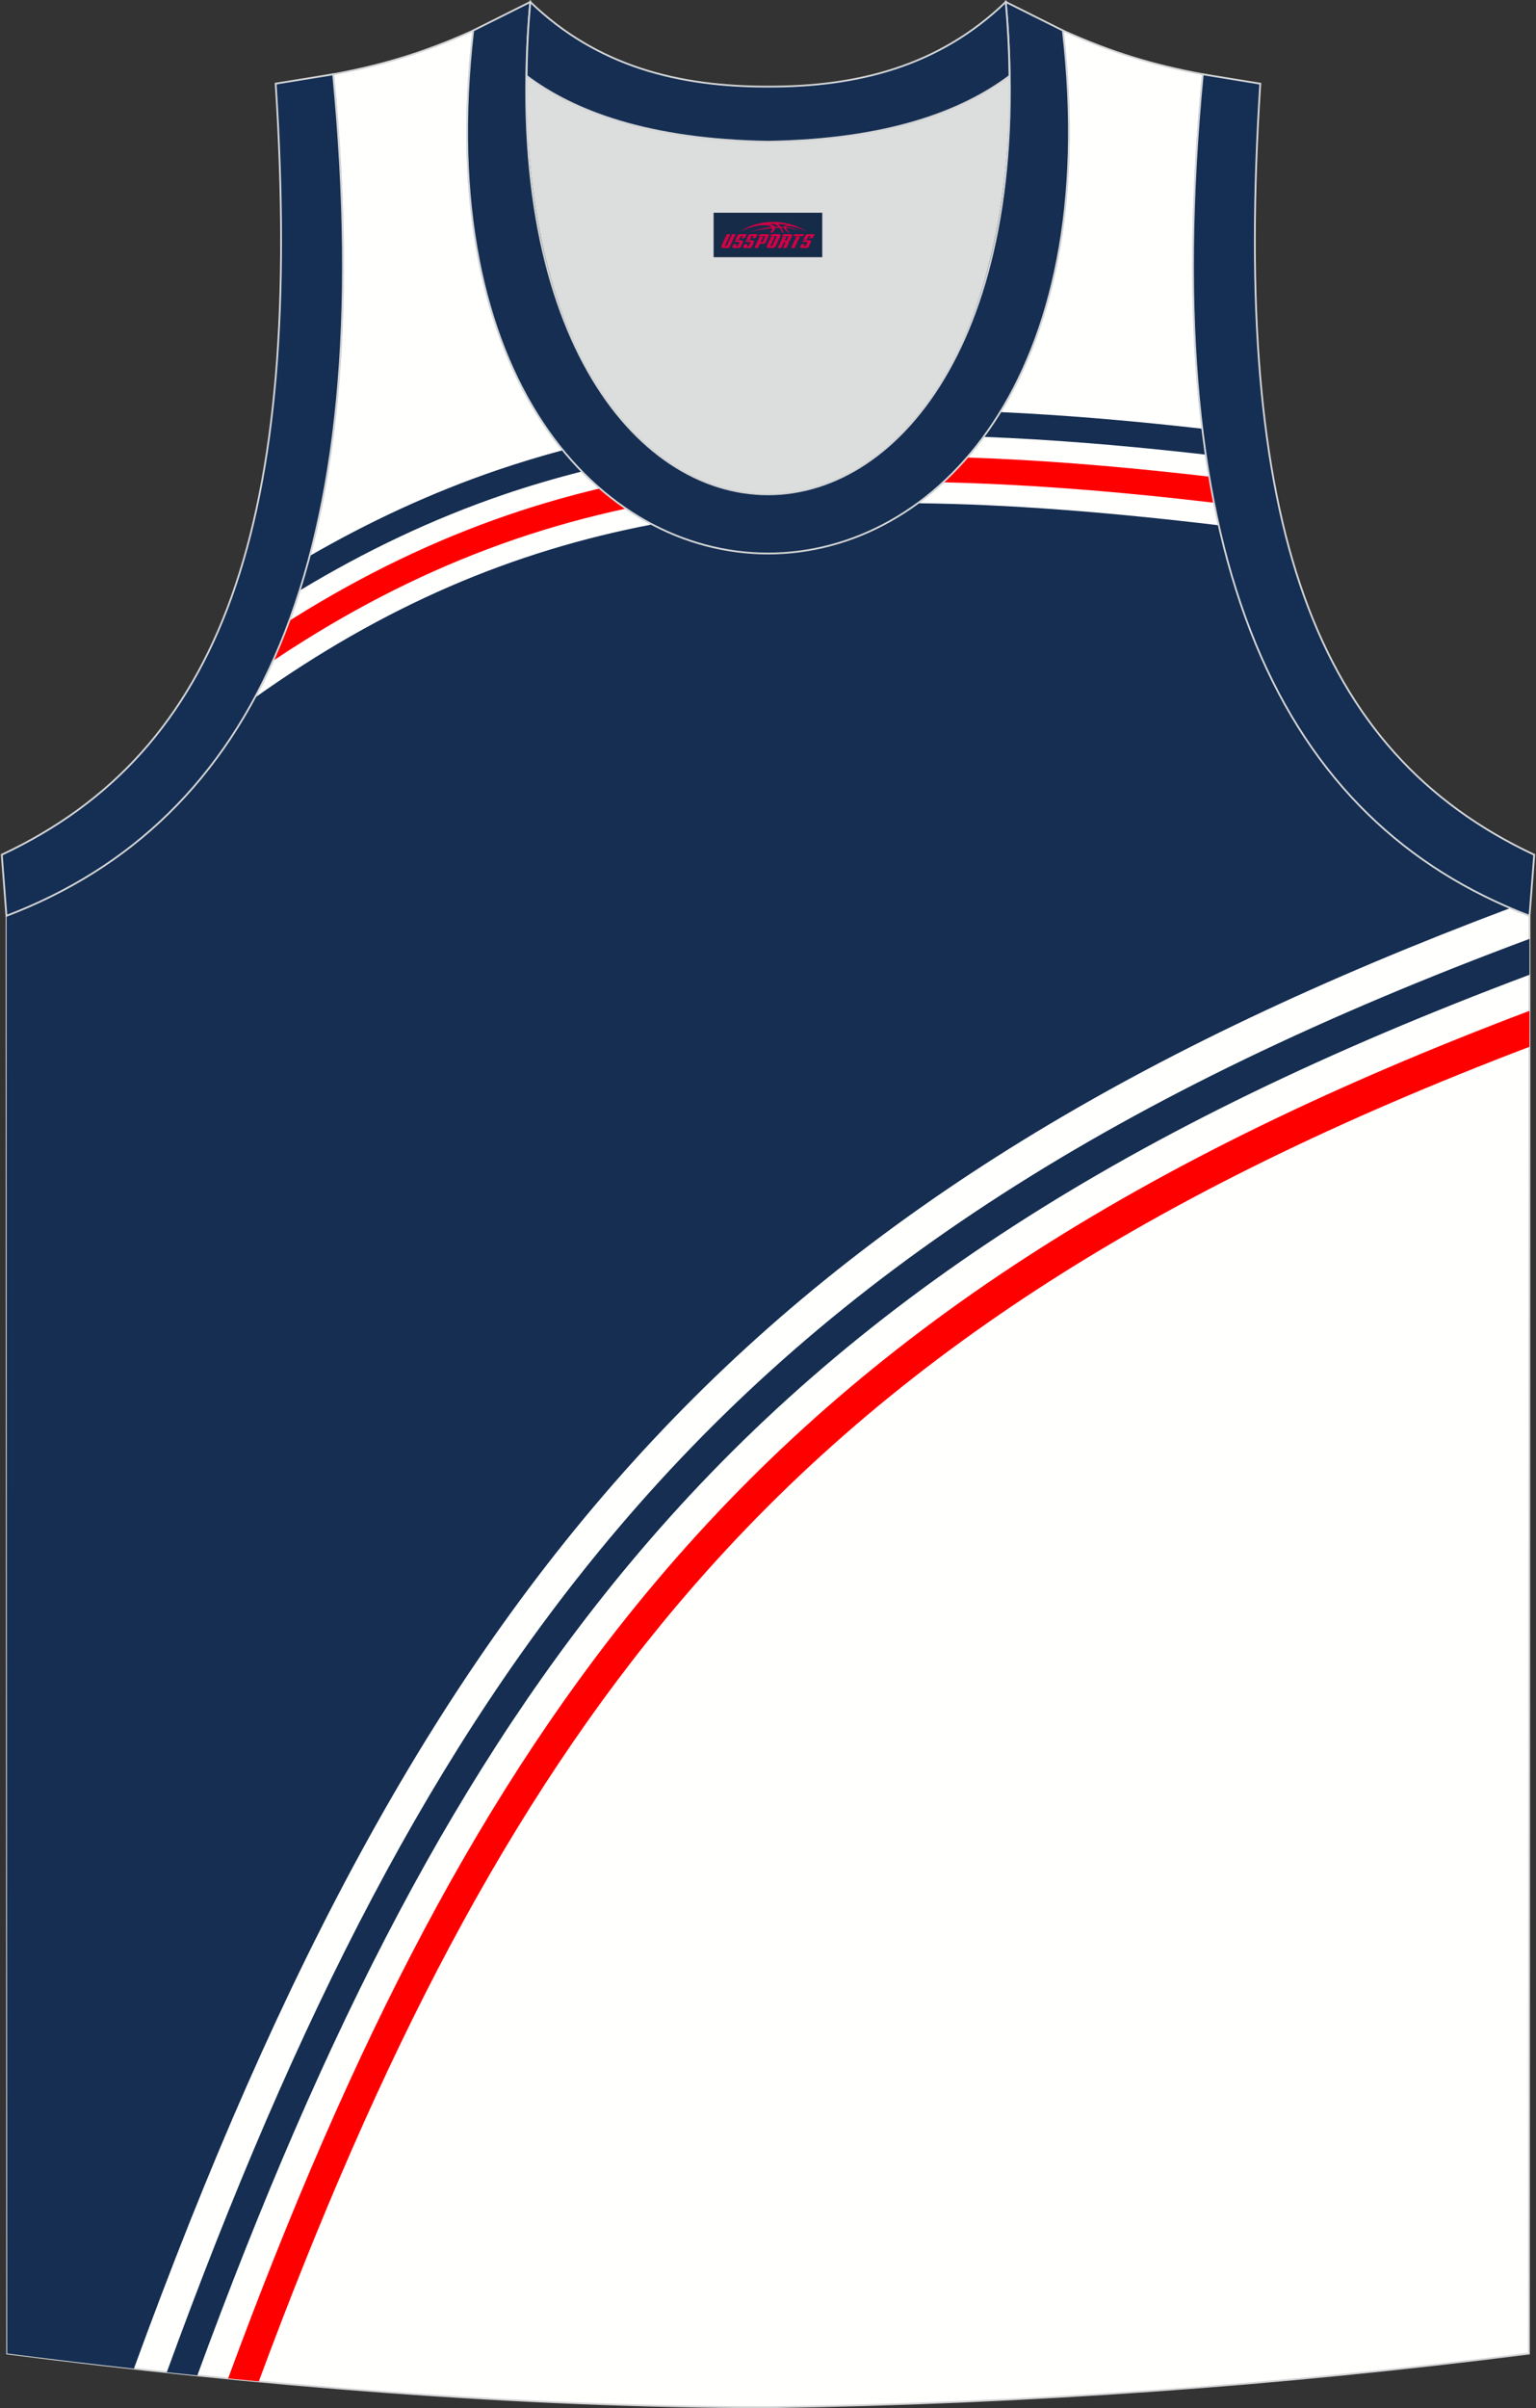 <?xml version="1.0" encoding="utf-8"?>
<!-- Generator: Adobe Illustrator 22.0.0, SVG Export Plug-In . SVG Version: 6.00 Build 0)  -->
<svg xmlns="http://www.w3.org/2000/svg" xmlns:xlink="http://www.w3.org/1999/xlink" version="1.1" id="图层_1" x="0px" y="0px" width="339.31px" height="531.8px" viewBox="0 0 339.31 531.8" enable-background="new 0 0 339.31 531.8" xml:space="preserve">
<rect x="0" y="0" width="339.31" height="531.8" fill="#333333" stroke="none"/>
<g>
	<path fill="#FFFFFE" stroke="#D3D4D5" stroke-width="0.4" stroke-miterlimit="22.926" d="M169.64,531.6c0.02,0,0.03,0,0.05,0   H169.64L169.64,531.6L169.64,531.6L169.64,531.6z M169.69,531.6c57.37-0.83,113.32-4.88,168.06-11.85l0.14-317.5   c-54.53-20.78-82.65-77.24-72.18-185.84l0.02,0c-10.65-2-19.74-4.62-30.92-9.66c17.79,153.99-148.06,153.99-130.27,0   c-11.18,5.04-20.27,7.66-30.92,9.66l0.02,0C84.09,125.01,55.97,181.47,1.44,202.25l0.14,317.49   C55.87,526.67,114.98,531.6,169.69,531.6z"/>
	<g>
		<path fill="#FF0000" d="M337.87,231.17c-84.53,32.2-142.92,69.7-188.08,123.07c-37.4,44.21-65.84,99.43-92.62,171.65    c-2.26-0.21-4.53-0.43-6.78-0.65c27.35-74.24,56.38-130.91,94.81-176.33c46.29-54.71,106.04-92.94,192.68-125.69L337.87,231.17z"/>
		<path fill="#152E51" d="M337.88,215.26c-88.46,33.19-149.57,72.01-196.8,127.66c-39.48,46.51-69.36,104.9-97.49,181.66    c-2.26-0.23-4.51-0.46-6.75-0.7C65.53,445.09,96,385.26,136.5,337.55c48.34-56.96,110.82-96.49,201.38-130.22L337.88,215.26z"/>
		<path fill="#152E51" d="M68.43,122.76c13.18-7.6,26.92-13.99,41.38-18.93c4.82-1.64,9.67-3.11,14.55-4.42    c1.36,1.66,2.76,3.22,4.21,4.7c-5.82,1.47-11.6,3.17-17.33,5.12c-15.82,5.4-30.76,12.56-45.03,21.18    C67,127.94,67.74,125.38,68.43,122.76L68.43,122.76z M220.92,91c13.89,0.64,27.77,1.82,41.65,3.34c1.01,0.11,2.01,0.22,3.02,0.34    c0.23,1.93,0.49,3.84,0.76,5.72c-1.38-0.16-2.75-0.31-4.12-0.46c-14.97-1.64-29.96-2.88-44.97-3.47    C218.53,94.74,219.75,92.91,220.92,91z"/>
		<path fill="#FF0000" d="M63.92,137.09c0.41-0.26,0.83-0.52,1.24-0.78c14.89-9.28,30.53-16.94,47.21-22.64    c6.67-2.28,13.39-4.2,20.15-5.81c1.87,1.62,3.8,3.1,5.78,4.45c-8.24,1.77-16.41,4-24.5,6.77c-16.36,5.59-31.7,13.1-46.32,22.22    c-2.41,1.5-4.8,3.05-7.18,4.64C61.59,143.08,62.8,140.14,63.92,137.09L63.92,137.09z M213.6,101.03    c15.92,0.53,31.95,1.84,47.96,3.6c1.86,0.2,3.71,0.41,5.56,0.63c0.33,1.95,0.68,3.87,1.05,5.76c-2.32-0.27-4.64-0.54-6.95-0.79    c-17.66-1.94-35.35-3.32-52.92-3.72C210.14,104.82,211.9,102.99,213.6,101.03z"/>
		<path fill="#152E51" d="M29.58,523.08c65.11-178.62,139.11-260.54,304.06-322.55c-32.17-13.72-54.53-40.69-64.4-84.53    c-24.18-2.88-46.13-4.64-66.51-4.87c-17.79,13.02-39.8,14.57-58.61,4.67c-31.03,5.94-59.2,17.93-87.81,38.27    c-12.67,23.49-31.18,39.08-54.58,48.06l-0.28,0.29l0.14,317.31C10.79,520.92,20.14,522.03,29.58,523.08z"/>
	</g>
	<path fill="#DCDDDD" d="M169.66,31.31c26.45-0.42,42.92-6.7,53.28-14.5c0.02-0.06,0.03-0.12,0.05-0.17   c1.15,124.07-107.81,124.07-106.66,0c0.02,0.06,0.03,0.12,0.05,0.18C126.75,24.61,143.21,30.89,169.66,31.31z"/>
	<path fill="#152E54" stroke="#D3D4D5" stroke-width="0.4" stroke-miterlimit="22.926" d="M1.42,202.25   c54.53-20.78,82.65-77.24,72.18-185.84L60.9,18.47C67.2,116.14,48.89,166,0.39,188.75L1.42,202.25z"/>
	<path fill="#152E52" stroke="#D3D4D5" stroke-width="0.4" stroke-miterlimit="22.926" d="M117.14,0.43   c-12.97,144.98,118.01,144.98,105.04,0l12.62,6.31c17.79,154-148.06,153.99-130.27,0L117.14,0.43z"/>
	<path fill="#152E52" stroke="#D3D4D5" stroke-width="0.4" stroke-miterlimit="22.926" d="M117.14,0.43   c14.82,14.3,32.92,18.74,52.52,18.7c19.6,0.05,37.7-4.4,52.52-18.7c0.5,5.62,0.77,11.01,0.82,16.19c-0.02,0.06-0.03,0.13-0.05,0.19   c-10.37,7.79-26.84,14.07-53.28,14.49c-26.45-0.42-42.92-6.7-53.28-14.49c-0.02-0.06-0.03-0.13-0.05-0.19   C116.37,11.45,116.64,6.06,117.14,0.43z"/>
	<path fill="#152E54" stroke="#D3D4D5" stroke-width="0.4" stroke-miterlimit="22.926" d="M337.88,202.25   c-54.53-20.78-82.65-77.24-72.18-185.84l12.7,2.07c-6.3,97.67,12.01,147.53,60.52,170.28L337.88,202.25z"/>
	
</g>
<g id="tag_logo">
	<rect y="46.98" fill="#162B48" width="24" height="9.818" x="157.64"/>
	<g>
		<path fill="#D30044" d="M173.6,50.17l0.005-0.011c0.131-0.311,1.085-0.262,2.351,0.071c0.715,0.24,1.44,0.54,2.193,0.9    c-0.218-0.147-0.447-0.289-0.682-0.42l0.011,0.005l-0.011-0.005c-1.478-0.845-3.218-1.418-5.1-1.62    c-1.282-0.115-1.658-0.082-2.411-0.055c-2.449,0.142-4.68,0.905-6.458,2.095c1.26-0.638,2.722-1.075,4.195-1.336    c1.467-0.18,2.476-0.033,2.771,0.344c-1.691,0.175-3.469,0.633-4.555,1.075c1.156-0.338,2.967-0.665,4.647-0.813    c0.016,0.251-0.115,0.567-0.415,0.96h0.475c0.376-0.382,0.584-0.725,0.595-1.004c0.333-0.022,0.66-0.033,0.971-0.033    C172.43,50.61,172.64,50.96,172.84,51.35h0.262c-0.125-0.344-0.295-0.687-0.518-1.036c0.207,0,0.393,0.005,0.567,0.011    c0.104,0.267,0.496,0.66,1.058,1.025h0.245c-0.442-0.365-0.753-0.753-0.835-1.004c1.047,0.065,1.696,0.224,2.885,0.513    C175.42,50.43,174.68,50.26,173.6,50.17z M171.16,50.08c-0.164-0.295-0.655-0.485-1.402-0.551    c0.464-0.033,0.922-0.055,1.364-0.055c0.311,0.147,0.589,0.344,0.84,0.589C171.7,50.06,171.43,50.07,171.16,50.08z M173.14,50.13c-0.224-0.016-0.458-0.027-0.715-0.044c-0.147-0.202-0.311-0.398-0.502-0.6c0.082,0,0.164,0.005,0.24,0.011    c0.72,0.033,1.429,0.125,2.138,0.273C173.63,49.73,173.25,49.89,173.14,50.13z"/>
		<path fill="#D30044" d="M160.56,51.71L159.39,54.26C159.21,54.63,159.48,54.77,159.96,54.77l0.873,0.005    c0.115,0,0.251-0.049,0.327-0.175l1.342-2.891H161.72L160.5,54.34H160.33c-0.147,0-0.185-0.033-0.147-0.125l1.156-2.504H160.56L160.56,51.71z M162.42,53.06h1.271c0.36,0,0.584,0.125,0.442,0.425L163.66,54.52C163.56,54.74,163.29,54.77,163.06,54.77H162.14c-0.267,0-0.442-0.136-0.349-0.333l0.235-0.513h0.742L162.59,54.3C162.57,54.35,162.61,54.36,162.67,54.36h0.18    c0.082,0,0.125-0.016,0.147-0.071l0.376-0.813c0.011-0.022,0.011-0.044-0.055-0.044H162.25L162.42,53.06L162.42,53.06z M163.24,52.99h-0.78l0.475-1.025c0.098-0.218,0.338-0.256,0.578-0.256H164.96L164.57,52.55L163.79,52.67l0.262-0.562H163.76c-0.082,0-0.12,0.016-0.147,0.071L163.24,52.99L163.24,52.99z M164.83,53.06L164.66,53.43h1.069c0.06,0,0.06,0.016,0.049,0.044    L165.4,54.29C165.38,54.34,165.34,54.36,165.26,54.36H165.08c-0.055,0-0.104-0.011-0.082-0.06l0.175-0.376H164.43L164.2,54.44C164.1,54.63,164.28,54.77,164.55,54.77h0.916c0.24,0,0.502-0.033,0.605-0.251l0.475-1.031c0.142-0.3-0.082-0.425-0.442-0.425H164.83L164.83,53.06z M165.64,52.99l0.371-0.818c0.022-0.055,0.06-0.071,0.147-0.071h0.295L166.19,52.66l0.791-0.115l0.387-0.845H165.92c-0.24,0-0.48,0.038-0.578,0.256L164.87,52.99L165.64,52.99L165.64,52.99z M168.04,53.45h0.278c0.087,0,0.153-0.022,0.202-0.115    l0.496-1.075c0.033-0.076-0.011-0.12-0.125-0.12H167.49l0.431-0.431h1.522c0.355,0,0.485,0.153,0.393,0.355l-0.676,1.445    c-0.06,0.125-0.175,0.333-0.644,0.327l-0.649-0.005L167.43,54.77H166.65l1.178-2.558h0.785L168.04,53.45L168.04,53.45z     M170.63,54.26c-0.022,0.049-0.06,0.076-0.142,0.076h-0.191c-0.082,0-0.109-0.027-0.082-0.076l0.944-2.051h-0.785l-0.987,2.138    c-0.125,0.273,0.115,0.415,0.453,0.415h0.72c0.327,0,0.649-0.071,0.769-0.322l1.085-2.384c0.093-0.202-0.06-0.355-0.415-0.355    h-1.533l-0.431,0.431h1.38c0.115,0,0.164,0.033,0.131,0.104L170.63,54.26L170.63,54.26z M173.35,53.13h0.278    c0.087,0,0.158-0.022,0.202-0.115l0.344-0.753c0.033-0.076-0.011-0.12-0.125-0.12h-1.402l0.425-0.431h1.527    c0.355,0,0.485,0.153,0.393,0.355l-0.529,1.124c-0.044,0.093-0.147,0.18-0.393,0.18c0.224,0.011,0.256,0.158,0.175,0.327    l-0.496,1.075h-0.785l0.54-1.167c0.022-0.055-0.005-0.087-0.104-0.087h-0.235L172.58,54.77h-0.785l1.178-2.558h0.785L173.35,53.13L173.35,53.13z M175.92,52.22L174.74,54.77h0.785l1.184-2.558H175.92L175.92,52.22z M177.43,52.15l0.202-0.431h-2.1l-0.295,0.431    H177.43L177.43,52.15z M177.41,53.06h1.271c0.36,0,0.584,0.125,0.442,0.425l-0.475,1.031c-0.104,0.218-0.371,0.251-0.605,0.251    h-0.916c-0.267,0-0.442-0.136-0.349-0.333l0.235-0.513h0.742L177.58,54.3c-0.022,0.049,0.022,0.06,0.082,0.06h0.18    c0.082,0,0.125-0.016,0.147-0.071l0.376-0.813c0.011-0.022,0.011-0.044-0.049-0.044h-1.069L177.41,53.06L177.41,53.06z     M178.22,52.99H177.44l0.475-1.025c0.098-0.218,0.338-0.256,0.578-0.256h1.451l-0.387,0.845l-0.791,0.115l0.262-0.562h-0.295    c-0.082,0-0.12,0.016-0.147,0.071L178.22,52.99z"/>
	</g>
</g>
</svg>